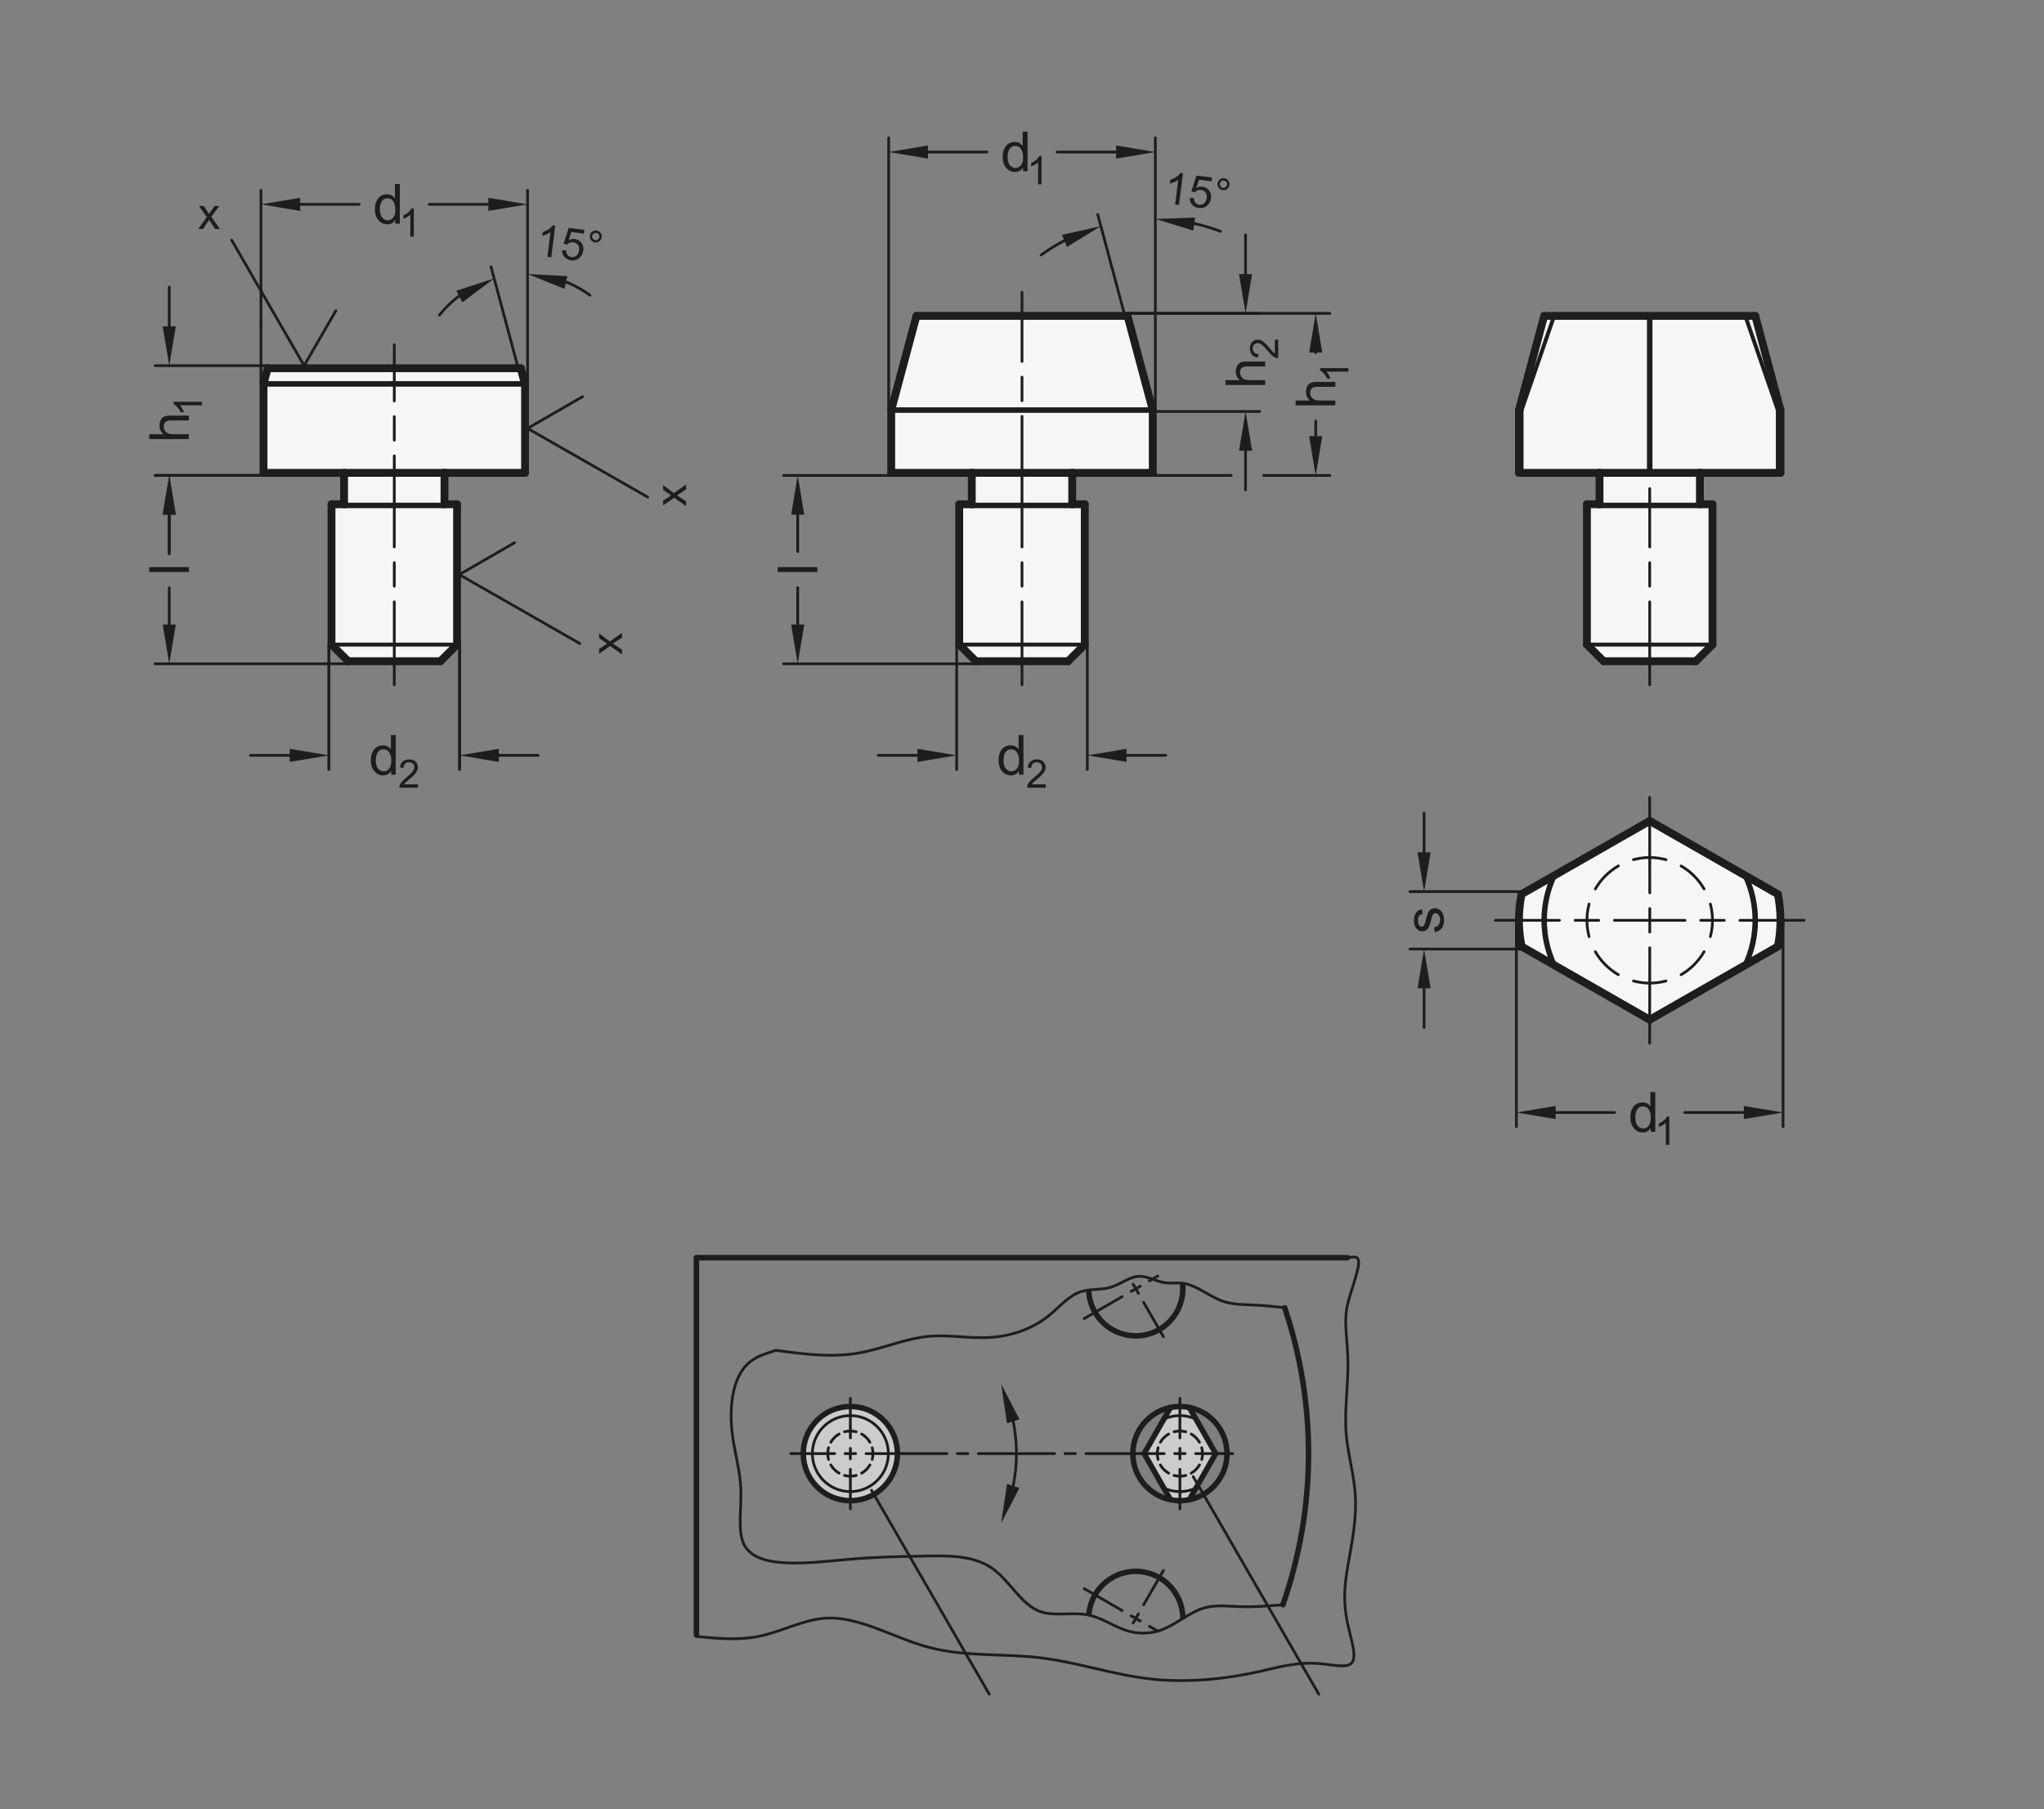 <?xml version="1.0" encoding="UTF-8"?>
<svg xmlns="http://www.w3.org/2000/svg" version="1.1" viewBox="0 0 369.213 326.693">
  <rect x="0" y="0" width="369.213" height="326.693" fill="#808080" stroke="none"/>
  <!-- Generator: Adobe Illustrator 28.6.0, SVG Export Plug-In . SVG Version: 1.2.0 Build 709)  -->
  <g>
    <g id="MD_x5F_3_x5F_FUELLUNG_x5F_WS">
      <g id="LWPOLYLINE">
        <path d="M274.847,161.472l23.145-13.228,23.145,13.228c.636,3.117.636,6.331,0,9.449l-23.145,13.228-23.145-13.228c-.636-3.117-.636-6.331,0-9.449Z" fill="#fff"/>
      </g>
      <g id="LWPOLYLINE-2" data-name="LWPOLYLINE">
        <polygon points="321.614 74.055 321.614 85.394 307.063 85.394 307.063 91.063 309.331 91.063 309.331 116.405 306.326 119.409 289.658 119.409 286.654 116.405 286.654 91.063 288.921 91.063 288.921 85.394 274.37 85.394 274.37 74.055 278.927 57.047 317.057 57.047 321.614 74.055" fill="#fff"/>
      </g>
      <g id="LWPOLYLINE-3" data-name="LWPOLYLINE">
        <polygon points="208.228 74.055 208.228 85.394 193.677 85.394 193.677 91.063 195.945 91.063 195.945 116.405 192.94 119.409 176.272 119.409 173.268 116.405 173.268 91.063 175.535 91.063 175.535 85.394 160.984 85.394 160.984 74.055 165.541 57.047 203.671 57.047 208.228 74.055" fill="#fff"/>
      </g>
      <g id="LWPOLYLINE-4" data-name="LWPOLYLINE">
        <polygon points="94.843 69.331 94.843 85.394 80.291 85.394 80.291 91.063 82.559 91.063 82.559 116.405 79.554 119.409 62.887 119.409 59.882 116.405 59.882 91.063 62.15 91.063 62.15 85.394 47.598 85.394 47.598 69.331 48.358 66.496 94.083 66.496 94.843 69.331" fill="#fff"/>
      </g>
    </g>
    <g id="MD_x5F_3_x5F_FUELLUNG_x5F_GR">
      <g id="LWPOLYLINE-5" data-name="LWPOLYLINE">
        <polygon points="94.843 69.331 94.843 85.394 80.291 85.394 80.291 91.063 82.559 91.063 82.559 116.405 79.554 119.409 62.887 119.409 59.882 116.405 59.882 91.063 62.15 91.063 62.15 85.394 47.598 85.394 47.598 69.331 48.358 66.496 94.083 66.496 94.843 69.331" fill="#f6f6f6"/>
      </g>
      <g id="LWPOLYLINE-6" data-name="LWPOLYLINE">
        <polygon points="208.228 74.055 208.228 85.394 193.677 85.394 193.677 91.063 195.945 91.063 195.945 116.405 192.94 119.409 176.272 119.409 173.268 116.405 173.268 91.063 175.535 91.063 175.535 85.394 160.984 85.394 160.984 74.055 165.541 57.047 203.671 57.047 208.228 74.055" fill="#f6f6f6"/>
      </g>
      <g id="LWPOLYLINE-7" data-name="LWPOLYLINE">
        <polygon points="321.614 74.055 321.614 85.394 307.063 85.394 307.063 91.063 309.331 91.063 309.331 116.405 306.326 119.409 289.658 119.409 286.654 116.405 286.654 91.063 288.921 91.063 288.921 85.394 274.37 85.394 274.37 74.055 278.927 57.047 317.057 57.047 321.614 74.055" fill="#f6f6f6"/>
      </g>
      <g id="LWPOLYLINE-8" data-name="LWPOLYLINE">
        <path d="M274.847,161.472l23.145-13.228,23.145,13.228c.636,3.117.636,6.331,0,9.449l-23.145,13.228-23.145-13.228c-.636-3.117-.636-6.331,0-9.449Z" fill="#f6f6f6"/>
      </g>
    </g>
    <g id="MD_x5F_6_x5F_COLOR_x5F_K027">
      <g id="LWPOLYLINE-9" data-name="LWPOLYLINE">
        <path d="M211.43,254.167l-4.762,8.332,4.762,8.332c1.122.229,2.279.229,3.402,0l4.762-8.332-4.762-8.332c-1.122-.229-2.279-.229-3.402,0Z" fill="#ccc"/>
      </g>
      <g id="LWPOLYLINE-10" data-name="LWPOLYLINE">
        <circle cx="153.603" cy="262.499" r="8.504" fill="#ccc"/>
      </g>
    </g>
    <g id="MD_x5F_1_x5F_100">
      <g id="LINE">
        <line x1="47.598" y1="85.394" x2="47.598" y2="69.331" fill="none" stroke="#1d1d1b" stroke-linecap="round" stroke-linejoin="round" stroke-width="1.417"/>
      </g>
      <g id="LINE-2" data-name="LINE">
        <line x1="94.843" y1="69.331" x2="94.843" y2="85.394" fill="none" stroke="#1d1d1b" stroke-linecap="round" stroke-linejoin="round" stroke-width="1.417"/>
      </g>
      <g id="LINE-3" data-name="LINE">
        <line x1="80.291" y1="85.394" x2="62.15" y2="85.394" fill="none" stroke="#1d1d1b" stroke-linecap="round" stroke-linejoin="round" stroke-width="1.417"/>
      </g>
      <g id="LINE-4" data-name="LINE">
        <line x1="62.887" y1="119.409" x2="79.554" y2="119.409" fill="none" stroke="#1d1d1b" stroke-linecap="round" stroke-linejoin="round" stroke-width="1.417"/>
      </g>
      <g id="LINE-5" data-name="LINE">
        <line x1="82.559" y1="116.405" x2="82.559" y2="91.063" fill="none" stroke="#1d1d1b" stroke-linecap="round" stroke-linejoin="round" stroke-width="1.417"/>
      </g>
      <g id="LINE-6" data-name="LINE">
        <line x1="82.559" y1="116.405" x2="79.554" y2="119.409" fill="none" stroke="#1d1d1b" stroke-linecap="round" stroke-linejoin="round" stroke-width="1.417"/>
      </g>
      <g id="LINE-7" data-name="LINE">
        <line x1="59.882" y1="91.063" x2="59.882" y2="116.405" fill="none" stroke="#1d1d1b" stroke-linecap="round" stroke-linejoin="round" stroke-width="1.417"/>
      </g>
      <g id="LINE-8" data-name="LINE">
        <line x1="62.15" y1="85.394" x2="62.15" y2="91.063" fill="none" stroke="#1d1d1b" stroke-linecap="round" stroke-linejoin="round" stroke-width="1.417"/>
      </g>
      <g id="LINE-9" data-name="LINE">
        <line x1="62.887" y1="119.409" x2="59.882" y2="116.405" fill="none" stroke="#1d1d1b" stroke-linecap="round" stroke-linejoin="round" stroke-width="1.417"/>
      </g>
      <g id="LINE-10" data-name="LINE">
        <line x1="80.291" y1="91.063" x2="80.291" y2="85.394" fill="none" stroke="#1d1d1b" stroke-linecap="round" stroke-linejoin="round" stroke-width="1.417"/>
      </g>
      <g id="LINE-11" data-name="LINE">
        <line x1="80.291" y1="85.394" x2="94.843" y2="85.394" fill="none" stroke="#1d1d1b" stroke-linecap="round" stroke-linejoin="round" stroke-width="1.417"/>
      </g>
      <g id="LINE-12" data-name="LINE">
        <line x1="62.15" y1="85.394" x2="47.598" y2="85.394" fill="none" stroke="#1d1d1b" stroke-linecap="round" stroke-linejoin="round" stroke-width="1.417"/>
      </g>
      <g id="LINE-13" data-name="LINE">
        <line x1="94.083" y1="66.496" x2="94.843" y2="69.331" fill="none" stroke="#1d1d1b" stroke-linecap="round" stroke-linejoin="round" stroke-width="1.417"/>
      </g>
      <g id="LINE-14" data-name="LINE">
        <line x1="94.083" y1="66.496" x2="48.358" y2="66.496" fill="none" stroke="#1d1d1b" stroke-linecap="round" stroke-linejoin="round" stroke-width="1.417"/>
      </g>
      <g id="LINE-15" data-name="LINE">
        <line x1="48.358" y1="66.496" x2="47.598" y2="69.331" fill="none" stroke="#1d1d1b" stroke-linecap="round" stroke-linejoin="round" stroke-width="1.417"/>
      </g>
      <g id="LINE-16" data-name="LINE">
        <line x1="160.984" y1="85.394" x2="160.984" y2="74.055" fill="none" stroke="#1d1d1b" stroke-linecap="round" stroke-linejoin="round" stroke-width="1.417"/>
      </g>
      <g id="LINE-17" data-name="LINE">
        <line x1="208.228" y1="74.055" x2="208.228" y2="85.394" fill="none" stroke="#1d1d1b" stroke-linecap="round" stroke-linejoin="round" stroke-width="1.417"/>
      </g>
      <g id="LINE-18" data-name="LINE">
        <line x1="193.677" y1="85.394" x2="175.535" y2="85.394" fill="none" stroke="#1d1d1b" stroke-linecap="round" stroke-linejoin="round" stroke-width="1.417"/>
      </g>
      <g id="LINE-19" data-name="LINE">
        <line x1="176.272" y1="119.409" x2="192.94" y2="119.409" fill="none" stroke="#1d1d1b" stroke-linecap="round" stroke-linejoin="round" stroke-width="1.417"/>
      </g>
      <g id="LINE-20" data-name="LINE">
        <line x1="195.945" y1="116.405" x2="195.945" y2="91.063" fill="none" stroke="#1d1d1b" stroke-linecap="round" stroke-linejoin="round" stroke-width="1.417"/>
      </g>
      <g id="LINE-21" data-name="LINE">
        <line x1="195.945" y1="116.405" x2="192.94" y2="119.409" fill="none" stroke="#1d1d1b" stroke-linecap="round" stroke-linejoin="round" stroke-width="1.417"/>
      </g>
      <g id="LINE-22" data-name="LINE">
        <line x1="173.268" y1="91.063" x2="173.268" y2="116.405" fill="none" stroke="#1d1d1b" stroke-linecap="round" stroke-linejoin="round" stroke-width="1.417"/>
      </g>
      <g id="LINE-23" data-name="LINE">
        <line x1="175.535" y1="85.394" x2="175.535" y2="91.063" fill="none" stroke="#1d1d1b" stroke-linecap="round" stroke-linejoin="round" stroke-width="1.417"/>
      </g>
      <g id="LINE-24" data-name="LINE">
        <line x1="176.272" y1="119.409" x2="173.268" y2="116.405" fill="none" stroke="#1d1d1b" stroke-linecap="round" stroke-linejoin="round" stroke-width="1.417"/>
      </g>
      <g id="LINE-25" data-name="LINE">
        <line x1="193.677" y1="91.063" x2="193.677" y2="85.394" fill="none" stroke="#1d1d1b" stroke-linecap="round" stroke-linejoin="round" stroke-width="1.417"/>
      </g>
      <g id="LINE-26" data-name="LINE">
        <line x1="193.677" y1="85.394" x2="208.228" y2="85.394" fill="none" stroke="#1d1d1b" stroke-linecap="round" stroke-linejoin="round" stroke-width="1.417"/>
      </g>
      <g id="LINE-27" data-name="LINE">
        <line x1="175.535" y1="85.394" x2="160.984" y2="85.394" fill="none" stroke="#1d1d1b" stroke-linecap="round" stroke-linejoin="round" stroke-width="1.417"/>
      </g>
      <g id="LINE-28" data-name="LINE">
        <line x1="203.671" y1="57.047" x2="208.228" y2="74.055" fill="none" stroke="#1d1d1b" stroke-linecap="round" stroke-linejoin="round" stroke-width="1.417"/>
      </g>
      <g id="LINE-29" data-name="LINE">
        <line x1="203.671" y1="57.047" x2="165.541" y2="57.047" fill="none" stroke="#1d1d1b" stroke-linecap="round" stroke-linejoin="round" stroke-width="1.417"/>
      </g>
      <g id="LINE-30" data-name="LINE">
        <line x1="165.541" y1="57.047" x2="160.984" y2="74.055" fill="none" stroke="#1d1d1b" stroke-linecap="round" stroke-linejoin="round" stroke-width="1.417"/>
      </g>
      <g id="LINE-31" data-name="LINE">
        <line x1="274.37" y1="85.394" x2="274.37" y2="74.055" fill="none" stroke="#1d1d1b" stroke-linecap="round" stroke-linejoin="round" stroke-width="1.417"/>
      </g>
      <g id="LINE-32" data-name="LINE">
        <line x1="321.614" y1="74.055" x2="321.614" y2="85.394" fill="none" stroke="#1d1d1b" stroke-linecap="round" stroke-linejoin="round" stroke-width="1.417"/>
      </g>
      <g id="LINE-33" data-name="LINE">
        <line x1="307.063" y1="85.394" x2="288.921" y2="85.394" fill="none" stroke="#1d1d1b" stroke-linecap="round" stroke-linejoin="round" stroke-width="1.417"/>
      </g>
      <g id="LINE-34" data-name="LINE">
        <line x1="289.658" y1="119.409" x2="306.326" y2="119.409" fill="none" stroke="#1d1d1b" stroke-linecap="round" stroke-linejoin="round" stroke-width="1.417"/>
      </g>
      <g id="LINE-35" data-name="LINE">
        <line x1="309.331" y1="116.405" x2="309.331" y2="91.063" fill="none" stroke="#1d1d1b" stroke-linecap="round" stroke-linejoin="round" stroke-width="1.417"/>
      </g>
      <g id="LINE-36" data-name="LINE">
        <line x1="309.331" y1="116.405" x2="306.326" y2="119.409" fill="none" stroke="#1d1d1b" stroke-linecap="round" stroke-linejoin="round" stroke-width="1.417"/>
      </g>
      <g id="LINE-37" data-name="LINE">
        <line x1="286.654" y1="91.063" x2="286.654" y2="116.405" fill="none" stroke="#1d1d1b" stroke-linecap="round" stroke-linejoin="round" stroke-width="1.417"/>
      </g>
      <g id="LINE-38" data-name="LINE">
        <line x1="288.921" y1="85.394" x2="288.921" y2="91.063" fill="none" stroke="#1d1d1b" stroke-linecap="round" stroke-linejoin="round" stroke-width="1.417"/>
      </g>
      <g id="LINE-39" data-name="LINE">
        <line x1="289.658" y1="119.409" x2="286.654" y2="116.405" fill="none" stroke="#1d1d1b" stroke-linecap="round" stroke-linejoin="round" stroke-width="1.417"/>
      </g>
      <g id="LINE-40" data-name="LINE">
        <line x1="307.063" y1="91.063" x2="307.063" y2="85.394" fill="none" stroke="#1d1d1b" stroke-linecap="round" stroke-linejoin="round" stroke-width="1.417"/>
      </g>
      <g id="LINE-41" data-name="LINE">
        <line x1="307.063" y1="85.394" x2="321.614" y2="85.394" fill="none" stroke="#1d1d1b" stroke-linecap="round" stroke-linejoin="round" stroke-width="1.417"/>
      </g>
      <g id="LINE-42" data-name="LINE">
        <line x1="288.921" y1="85.394" x2="274.37" y2="85.394" fill="none" stroke="#1d1d1b" stroke-linecap="round" stroke-linejoin="round" stroke-width="1.417"/>
      </g>
      <g id="LINE-43" data-name="LINE">
        <line x1="317.057" y1="57.047" x2="321.614" y2="74.055" fill="none" stroke="#1d1d1b" stroke-linecap="round" stroke-linejoin="round" stroke-width="1.417"/>
      </g>
      <g id="LINE-44" data-name="LINE">
        <line x1="317.057" y1="57.047" x2="278.927" y2="57.047" fill="none" stroke="#1d1d1b" stroke-linecap="round" stroke-linejoin="round" stroke-width="1.417"/>
      </g>
      <g id="LINE-45" data-name="LINE">
        <line x1="278.927" y1="57.047" x2="274.37" y2="74.055" fill="none" stroke="#1d1d1b" stroke-linecap="round" stroke-linejoin="round" stroke-width="1.417"/>
      </g>
      <g id="LINE-46" data-name="LINE">
        <line x1="195.945" y1="91.063" x2="193.677" y2="91.063" fill="none" stroke="#1d1d1b" stroke-linecap="round" stroke-linejoin="round" stroke-width="1.417"/>
      </g>
      <g id="LINE-47" data-name="LINE">
        <line x1="175.535" y1="91.063" x2="173.268" y2="91.063" fill="none" stroke="#1d1d1b" stroke-linecap="round" stroke-linejoin="round" stroke-width="1.417"/>
      </g>
      <g id="LINE-48" data-name="LINE">
        <line x1="309.331" y1="91.063" x2="307.063" y2="91.063" fill="none" stroke="#1d1d1b" stroke-linecap="round" stroke-linejoin="round" stroke-width="1.417"/>
      </g>
      <g id="LINE-49" data-name="LINE">
        <line x1="288.921" y1="91.063" x2="286.654" y2="91.063" fill="none" stroke="#1d1d1b" stroke-linecap="round" stroke-linejoin="round" stroke-width="1.417"/>
      </g>
      <g id="LINE-50" data-name="LINE">
        <line x1="82.559" y1="91.063" x2="80.291" y2="91.063" fill="none" stroke="#1d1d1b" stroke-linecap="round" stroke-linejoin="round" stroke-width="1.417"/>
      </g>
      <g id="LINE-51" data-name="LINE">
        <line x1="62.15" y1="91.063" x2="59.882" y2="91.063" fill="none" stroke="#1d1d1b" stroke-linecap="round" stroke-linejoin="round" stroke-width="1.417"/>
      </g>
      <g id="LINE-52" data-name="LINE">
        <line x1="297.992" y1="148.244" x2="274.847" y2="161.472" fill="none" stroke="#1d1d1b" stroke-linecap="round" stroke-linejoin="round" stroke-width="1.417"/>
      </g>
      <g id="LINE-53" data-name="LINE">
        <line x1="297.992" y1="148.244" x2="321.137" y2="161.472" fill="none" stroke="#1d1d1b" stroke-linecap="round" stroke-linejoin="round" stroke-width="1.417"/>
      </g>
      <g id="LINE-54" data-name="LINE">
        <line x1="321.137" y1="170.921" x2="297.992" y2="184.149" fill="none" stroke="#1d1d1b" stroke-linecap="round" stroke-linejoin="round" stroke-width="1.417"/>
      </g>
      <g id="LINE-55" data-name="LINE">
        <line x1="297.992" y1="184.149" x2="274.847" y2="170.921" fill="none" stroke="#1d1d1b" stroke-linecap="round" stroke-linejoin="round" stroke-width="1.417"/>
      </g>
      <g id="ARC">
        <path d="M274.847,161.472c-.636,3.117-.636,6.331,0,9.449" fill="none" stroke="#1d1d1b" stroke-linecap="round" stroke-linejoin="round" stroke-width="1.417"/>
      </g>
      <g id="ARC-2" data-name="ARC">
        <path d="M321.137,170.921c.636-3.117.636-6.331,0-9.449" fill="none" stroke="#1d1d1b" stroke-linecap="round" stroke-linejoin="round" stroke-width="1.417"/>
      </g>
    </g>
    <g id="MD_x5F_1_x5F_050">
      <g id="LINE-56" data-name="LINE">
        <line x1="82.559" y1="116.405" x2="59.882" y2="116.405" fill="none" stroke="#1d1d1b" stroke-linecap="round" stroke-linejoin="round" stroke-width=".709"/>
      </g>
      <g id="LINE-57" data-name="LINE">
        <line x1="195.945" y1="116.405" x2="173.268" y2="116.405" fill="none" stroke="#1d1d1b" stroke-linecap="round" stroke-linejoin="round" stroke-width=".709"/>
      </g>
      <g id="LINE-58" data-name="LINE">
        <line x1="309.331" y1="116.405" x2="286.654" y2="116.405" fill="none" stroke="#1d1d1b" stroke-linecap="round" stroke-linejoin="round" stroke-width=".709"/>
      </g>
      <g id="LINE-59" data-name="LINE">
        <line x1="274.847" y1="74.055" x2="274.37" y2="74.055" fill="none" stroke="#1d1d1b" stroke-linecap="round" stroke-linejoin="round" stroke-width=".709"/>
      </g>
      <g id="LINE-60" data-name="LINE">
        <line x1="274.847" y1="85.394" x2="274.847" y2="74.055" fill="none" stroke="#1d1d1b" stroke-linecap="round" stroke-linejoin="round" stroke-width=".709"/>
      </g>
      <g id="LINE-61" data-name="LINE">
        <line x1="274.847" y1="74.055" x2="280.726" y2="57.047" fill="none" stroke="#1d1d1b" stroke-linecap="round" stroke-linejoin="round" stroke-width=".709"/>
      </g>
      <g id="LINE-62" data-name="LINE">
        <line x1="321.137" y1="74.055" x2="321.614" y2="74.055" fill="none" stroke="#1d1d1b" stroke-linecap="round" stroke-linejoin="round" stroke-width=".709"/>
      </g>
      <g id="LINE-63" data-name="LINE">
        <line x1="321.137" y1="85.394" x2="321.137" y2="74.055" fill="none" stroke="#1d1d1b" stroke-linecap="round" stroke-linejoin="round" stroke-width=".709"/>
      </g>
      <g id="LINE-64" data-name="LINE">
        <line x1="321.137" y1="74.055" x2="315.258" y2="57.047" fill="none" stroke="#1d1d1b" stroke-linecap="round" stroke-linejoin="round" stroke-width=".709"/>
      </g>
    </g>
    <g id="MD_x5F_1_x5F_035">
      <g id="LINE-65" data-name="LINE">
        <line x1="71.22" y1="123.661" x2="71.22" y2="108.694" fill="none" stroke="#1d1d1b" stroke-linecap="round" stroke-linejoin="round" stroke-width=".496"/>
      </g>
      <g id="LINE-66" data-name="LINE">
        <line x1="71.22" y1="105.86" x2="71.22" y2="101.608" fill="none" stroke="#1d1d1b" stroke-linecap="round" stroke-linejoin="round" stroke-width=".496"/>
      </g>
      <g id="LINE-67" data-name="LINE">
        <line x1="71.22" y1="98.773" x2="71.22" y2="82.323" fill="none" stroke="#1d1d1b" stroke-linecap="round" stroke-linejoin="round" stroke-width=".496"/>
      </g>
      <g id="LINE-68" data-name="LINE">
        <line x1="71.22" y1="79.488" x2="71.22" y2="75.236" fill="none" stroke="#1d1d1b" stroke-linecap="round" stroke-linejoin="round" stroke-width=".496"/>
      </g>
      <g id="LINE-69" data-name="LINE">
        <line x1="71.22" y1="72.402" x2="71.22" y2="62.244" fill="none" stroke="#1d1d1b" stroke-linecap="round" stroke-linejoin="round" stroke-width=".496"/>
      </g>
      <g id="LINE-70" data-name="LINE">
        <line x1="184.606" y1="123.661" x2="184.606" y2="108.694" fill="none" stroke="#1d1d1b" stroke-linecap="round" stroke-linejoin="round" stroke-width=".496"/>
      </g>
      <g id="LINE-71" data-name="LINE">
        <line x1="184.606" y1="105.86" x2="184.606" y2="101.608" fill="none" stroke="#1d1d1b" stroke-linecap="round" stroke-linejoin="round" stroke-width=".496"/>
      </g>
      <g id="LINE-72" data-name="LINE">
        <line x1="184.606" y1="98.773" x2="184.606" y2="75.189" fill="none" stroke="#1d1d1b" stroke-linecap="round" stroke-linejoin="round" stroke-width=".496"/>
      </g>
      <g id="LINE-73" data-name="LINE">
        <line x1="184.606" y1="72.354" x2="184.606" y2="68.102" fill="none" stroke="#1d1d1b" stroke-linecap="round" stroke-linejoin="round" stroke-width=".496"/>
      </g>
      <g id="LINE-74" data-name="LINE">
        <line x1="184.606" y1="65.268" x2="184.606" y2="52.795" fill="none" stroke="#1d1d1b" stroke-linecap="round" stroke-linejoin="round" stroke-width=".496"/>
      </g>
      <g id="LINE-75" data-name="LINE">
        <line x1="297.992" y1="123.661" x2="297.992" y2="108.694" fill="none" stroke="#1d1d1b" stroke-linecap="round" stroke-linejoin="round" stroke-width=".496"/>
      </g>
      <g id="LINE-76" data-name="LINE">
        <line x1="297.992" y1="105.86" x2="297.992" y2="101.608" fill="none" stroke="#1d1d1b" stroke-linecap="round" stroke-linejoin="round" stroke-width=".496"/>
      </g>
      <g id="LINE-77" data-name="LINE">
        <line x1="297.992" y1="98.773" x2="297.992" y2="88.228" fill="none" stroke="#1d1d1b" stroke-linecap="round" stroke-linejoin="round" stroke-width=".496"/>
      </g>
      <g id="ARC-3" data-name="ARC">
        <path d="M216.041,256.284c-1.844-.864-3.977-.864-5.821,0" fill="none" stroke="#1d1d1b" stroke-linecap="round" stroke-linejoin="round" stroke-width=".496"/>
      </g>
      <g id="ARC-4" data-name="ARC">
        <path d="M210.22,268.715c1.844.864,3.977.864,5.821,0" fill="none" stroke="#1d1d1b" stroke-linecap="round" stroke-linejoin="round" stroke-width=".496"/>
      </g>
      <g id="ARC-5" data-name="ARC">
        <path d="M209.188,261.443c-.185.692-.185,1.421,0,2.113" fill="none" stroke="#1d1d1b" stroke-linecap="round" stroke-linejoin="round" stroke-width=".496"/>
      </g>
      <g id="ARC-6" data-name="ARC">
        <path d="M211.09,258.964c-.621.358-1.136.874-1.494,1.494" fill="none" stroke="#1d1d1b" stroke-linecap="round" stroke-linejoin="round" stroke-width=".496"/>
      </g>
      <g id="ARC-7" data-name="ARC">
        <path d="M214.187,258.556c-.692-.185-1.421-.185-2.113,0" fill="none" stroke="#1d1d1b" stroke-linecap="round" stroke-linejoin="round" stroke-width=".496"/>
      </g>
      <g id="ARC-8" data-name="ARC">
        <path d="M216.666,260.458c-.358-.621-.874-1.136-1.494-1.494" fill="none" stroke="#1d1d1b" stroke-linecap="round" stroke-linejoin="round" stroke-width=".496"/>
      </g>
      <g id="ARC-9" data-name="ARC">
        <path d="M217.073,263.556c.185-.692.185-1.421,0-2.113" fill="none" stroke="#1d1d1b" stroke-linecap="round" stroke-linejoin="round" stroke-width=".496"/>
      </g>
      <g id="ARC-10" data-name="ARC">
        <path d="M215.172,266.034c.621-.358,1.136-.874,1.494-1.494" fill="none" stroke="#1d1d1b" stroke-linecap="round" stroke-linejoin="round" stroke-width=".496"/>
      </g>
      <g id="ARC-11" data-name="ARC">
        <path d="M212.074,266.442c.692.185,1.421.185,2.113,0" fill="none" stroke="#1d1d1b" stroke-linecap="round" stroke-linejoin="round" stroke-width=".496"/>
      </g>
      <g id="ARC-12" data-name="ARC">
        <path d="M209.596,264.54c.358.621.874,1.136,1.494,1.494" fill="none" stroke="#1d1d1b" stroke-linecap="round" stroke-linejoin="round" stroke-width=".496"/>
      </g>
      <g id="CIRCLE">
        <circle cx="153.603" cy="262.499" r="6.863" fill="none" stroke="#1d1d1b" stroke-linecap="round" stroke-linejoin="round" stroke-width=".496"/>
      </g>
      <g id="ARC-13" data-name="ARC">
        <path d="M149.66,261.443c-.185.692-.185,1.421,0,2.113" fill="none" stroke="#1d1d1b" stroke-linecap="round" stroke-linejoin="round" stroke-width=".496"/>
      </g>
      <g id="ARC-14" data-name="ARC">
        <path d="M151.562,258.964c-.621.358-1.136.874-1.494,1.494" fill="none" stroke="#1d1d1b" stroke-linecap="round" stroke-linejoin="round" stroke-width=".496"/>
      </g>
      <g id="ARC-15" data-name="ARC">
        <path d="M154.66,258.556c-.692-.185-1.421-.185-2.113,0" fill="none" stroke="#1d1d1b" stroke-linecap="round" stroke-linejoin="round" stroke-width=".496"/>
      </g>
      <g id="ARC-16" data-name="ARC">
        <path d="M157.138,260.458c-.358-.621-.874-1.136-1.494-1.494" fill="none" stroke="#1d1d1b" stroke-linecap="round" stroke-linejoin="round" stroke-width=".496"/>
      </g>
      <g id="ARC-17" data-name="ARC">
        <path d="M157.546,263.556c.185-.692.185-1.421,0-2.113" fill="none" stroke="#1d1d1b" stroke-linecap="round" stroke-linejoin="round" stroke-width=".496"/>
      </g>
      <g id="ARC-18" data-name="ARC">
        <path d="M155.644,266.034c.621-.358,1.136-.874,1.494-1.494" fill="none" stroke="#1d1d1b" stroke-linecap="round" stroke-linejoin="round" stroke-width=".496"/>
      </g>
      <g id="ARC-19" data-name="ARC">
        <path d="M152.547,266.442c.692.185,1.421.185,2.113,0" fill="none" stroke="#1d1d1b" stroke-linecap="round" stroke-linejoin="round" stroke-width=".496"/>
      </g>
      <g id="ARC-20" data-name="ARC">
        <path d="M150.068,264.54c.358.621.874,1.136,1.494,1.494" fill="none" stroke="#1d1d1b" stroke-linecap="round" stroke-linejoin="round" stroke-width=".496"/>
      </g>
      <g id="LINE-78" data-name="LINE">
        <line x1="156.438" y1="262.499" x2="163.128" y2="262.499" fill="none" stroke="#1d1d1b" stroke-linecap="round" stroke-linejoin="round" stroke-width=".496"/>
      </g>
      <g id="SPLINE">
        <path d="M140.147,243.856c-1.643.51-3.287,1.02-4.538,1.968-3.278,2.483-3.86,7.967-3.403,12.508.385,3.826,1.507,6.981,1.619,10.8.1,3.404-.603,7.336.54,9.72,2.302,4.803,12.096,3.324,19.428,2.7,4.846-.412,8.616-.45,12.952-.54,4.215-.087,8.964-.223,12.413,2.16,3.219,2.225,5.305,6.645,8.75,7.86,2.573.907,5.905.026,8.764.626,2.513.528,4.661,2.2,7.159,2.897,1.714.478,3.594.497,5.299.004,3.103-.897,5.63-3.488,8.651-4.26,1.99-.508,4.196-.227,6.351-.157,2.582.084,5.092-.136,7.603-.355" fill="none" stroke="#1d1d1b" stroke-linecap="round" stroke-linejoin="round" stroke-width=".496"/>
      </g>
      <g id="SPLINE-2" data-name="SPLINE">
        <path d="M140.147,243.856c5.003.668,10.005,1.335,14.866.501,4.327-.743,8.543-2.675,12.887-3.048,3.46-.297,7.002.396,10.544.234,3.911-.179,7.822-1.4,10.966-3.92,1.979-1.586,3.654-3.687,5.877-4.381,1.66-.519,3.626-.252,5.416-.807,1.777-.551,3.381-1.911,5.07-1.96,1.477-.043,3.018.916,4.609,1.153,1.078.16,2.179-.011,3.219.11,2.555.297,4.743,2.359,7.228,3.225,1.926.672,4.031.625,6.093.726,1.733.085,3.435.275,5.137.464" fill="none" stroke="#1d1d1b" stroke-linecap="round" stroke-linejoin="round" stroke-width=".496"/>
      </g>
      <g id="SPLINE-3" data-name="SPLINE">
        <path d="M125.798,295.517c3.767.369,7.534.739,11.204,0,4-.805,7.883-2.927,11.767-3.27,6.228-.55,12.455,3.474,18.882,5.203,6.674,1.796,13.564,1.116,20.25,1.917s13.17,3.081,19.976,3.834c6.609.73,13.524.02,19.703-1.369,3.536-.795,6.832-1.812,11.22-1.369,2.018.204,4.268.716,5.199,0,1.279-.984.071-4.285-.547-7.119-1.044-4.784-.41-8.237.274-12.048.639-3.567,1.322-7.447,1.095-11.227-.223-3.712-1.323-7.327-1.642-10.953-.411-4.662.469-9.341.274-14.239-.109-2.732-.552-5.533-.274-7.941.258-2.234,1.138-4.13,1.916-7.119.284-1.09.554-2.326,0-2.689-.346-.227-1.012-.113-1.679,0" fill="none" stroke="#1d1d1b" stroke-linecap="round" stroke-linejoin="round" stroke-width=".496"/>
      </g>
      <g id="ARC-21" data-name="ARC">
        <path d="M183.018,268.335c.779-3.851.779-7.819,0-11.67" fill="none" stroke="#1d1d1b" stroke-linecap="round" stroke-linejoin="round" stroke-width=".496"/>
      </g>
      <g id="LINE-79" data-name="LINE">
        <line x1="190.483" y1="262.499" x2="176.723" y2="262.499" fill="none" stroke="#1d1d1b" stroke-linecap="round" stroke-linejoin="round" stroke-width=".496"/>
      </g>
      <g id="LINE-80" data-name="LINE">
        <line x1="174.833" y1="262.499" x2="172.943" y2="262.499" fill="none" stroke="#1d1d1b" stroke-linecap="round" stroke-linejoin="round" stroke-width=".496"/>
      </g>
      <g id="LINE-81" data-name="LINE">
        <line x1="171.053" y1="262.499" x2="163.128" y2="262.499" fill="none" stroke="#1d1d1b" stroke-linecap="round" stroke-linejoin="round" stroke-width=".496"/>
      </g>
      <g id="LINE-82" data-name="LINE">
        <line x1="192.373" y1="262.499" x2="194.262" y2="262.499" fill="none" stroke="#1d1d1b" stroke-linecap="round" stroke-linejoin="round" stroke-width=".496"/>
      </g>
      <g id="LINE-83" data-name="LINE">
        <line x1="60.663" y1="56.114" x2="54.935" y2="66.035" fill="none" stroke="#1d1d1b" stroke-linecap="round" stroke-linejoin="round" stroke-width=".496"/>
      </g>
      <g id="LINE-84" data-name="LINE">
        <line x1="54.935" y1="66.035" x2="41.843" y2="43.358" fill="none" stroke="#1d1d1b" stroke-linecap="round" stroke-linejoin="round" stroke-width=".496"/>
      </g>
      <g id="LINE-85" data-name="LINE">
        <line x1="105.224" y1="71.634" x2="95.303" y2="77.362" fill="none" stroke="#1d1d1b" stroke-linecap="round" stroke-linejoin="round" stroke-width=".496"/>
      </g>
      <g id="LINE-86" data-name="LINE">
        <line x1="95.303" y1="77.362" x2="116.991" y2="89.767" fill="none" stroke="#1d1d1b" stroke-linecap="round" stroke-linejoin="round" stroke-width=".496"/>
      </g>
      <g id="LINE-87" data-name="LINE">
        <line x1="92.941" y1="98.006" x2="83.02" y2="103.734" fill="none" stroke="#1d1d1b" stroke-linecap="round" stroke-linejoin="round" stroke-width=".496"/>
      </g>
      <g id="LINE-88" data-name="LINE">
        <line x1="83.046" y1="103.808" x2="104.734" y2="116.212" fill="none" stroke="#1d1d1b" stroke-linecap="round" stroke-linejoin="round" stroke-width=".496"/>
      </g>
      <g id="LINE-89" data-name="LINE">
        <line x1="238.215" y1="305.946" x2="215.538" y2="266.668" fill="none" stroke="#1d1d1b" stroke-linecap="round" stroke-linejoin="round" stroke-width=".496"/>
      </g>
      <g id="LINE-90" data-name="LINE">
        <line x1="178.687" y1="305.946" x2="157.427" y2="269.123" fill="none" stroke="#1d1d1b" stroke-linecap="round" stroke-linejoin="round" stroke-width=".496"/>
      </g>
      <g id="LINE-91" data-name="LINE">
        <line x1="154.548" y1="262.499" x2="152.658" y2="262.499" fill="none" stroke="#1d1d1b" stroke-linecap="round" stroke-linejoin="round" stroke-width=".496"/>
      </g>
      <g id="LINE-92" data-name="LINE">
        <line x1="150.768" y1="262.499" x2="142.843" y2="262.499" fill="none" stroke="#1d1d1b" stroke-linecap="round" stroke-linejoin="round" stroke-width=".496"/>
      </g>
      <g id="LINE-93" data-name="LINE">
        <line x1="153.603" y1="261.554" x2="153.603" y2="263.444" fill="none" stroke="#1d1d1b" stroke-linecap="round" stroke-linejoin="round" stroke-width=".496"/>
      </g>
      <g id="LINE-94" data-name="LINE">
        <line x1="153.603" y1="259.665" x2="153.603" y2="252.513" fill="none" stroke="#1d1d1b" stroke-linecap="round" stroke-linejoin="round" stroke-width=".496"/>
      </g>
      <g id="LINE-95" data-name="LINE">
        <line x1="153.603" y1="265.334" x2="153.603" y2="272.486" fill="none" stroke="#1d1d1b" stroke-linecap="round" stroke-linejoin="round" stroke-width=".496"/>
      </g>
      <g id="LINE-96" data-name="LINE">
        <line x1="215.965" y1="262.499" x2="222.655" y2="262.499" fill="none" stroke="#1d1d1b" stroke-linecap="round" stroke-linejoin="round" stroke-width=".496"/>
      </g>
      <g id="LINE-97" data-name="LINE">
        <line x1="214.076" y1="262.499" x2="212.186" y2="262.499" fill="none" stroke="#1d1d1b" stroke-linecap="round" stroke-linejoin="round" stroke-width=".496"/>
      </g>
      <g id="LINE-98" data-name="LINE">
        <line x1="210.296" y1="262.499" x2="196.152" y2="262.499" fill="none" stroke="#1d1d1b" stroke-linecap="round" stroke-linejoin="round" stroke-width=".496"/>
      </g>
      <g id="LINE-99" data-name="LINE">
        <line x1="213.131" y1="261.554" x2="213.131" y2="263.444" fill="none" stroke="#1d1d1b" stroke-linecap="round" stroke-linejoin="round" stroke-width=".496"/>
      </g>
      <g id="LINE-100" data-name="LINE">
        <line x1="213.131" y1="259.665" x2="213.131" y2="252.513" fill="none" stroke="#1d1d1b" stroke-linecap="round" stroke-linejoin="round" stroke-width=".496"/>
      </g>
      <g id="LINE-101" data-name="LINE">
        <line x1="213.131" y1="265.334" x2="213.131" y2="272.486" fill="none" stroke="#1d1d1b" stroke-linecap="round" stroke-linejoin="round" stroke-width=".496"/>
      </g>
      <g id="LINE-102" data-name="LINE">
        <line x1="207.61" y1="293.68" x2="209.132" y2="294.559" fill="none" stroke="#1d1d1b" stroke-linecap="round" stroke-linejoin="round" stroke-width=".496"/>
      </g>
      <g id="LINE-103" data-name="LINE">
        <line x1="205.974" y1="292.735" x2="204.337" y2="291.791" fill="none" stroke="#1d1d1b" stroke-linecap="round" stroke-linejoin="round" stroke-width=".496"/>
      </g>
      <g id="LINE-104" data-name="LINE">
        <line x1="202.701" y1="290.846" x2="195.837" y2="286.883" fill="none" stroke="#1d1d1b" stroke-linecap="round" stroke-linejoin="round" stroke-width=".496"/>
      </g>
      <g id="LINE-105" data-name="LINE">
        <line x1="205.628" y1="291.445" x2="204.683" y2="293.081" fill="none" stroke="#1d1d1b" stroke-linecap="round" stroke-linejoin="round" stroke-width=".496"/>
      </g>
      <g id="LINE-106" data-name="LINE">
        <line x1="206.573" y1="289.808" x2="210.149" y2="283.615" fill="none" stroke="#1d1d1b" stroke-linecap="round" stroke-linejoin="round" stroke-width=".496"/>
      </g>
      <g id="LINE-107" data-name="LINE">
        <line x1="207.61" y1="231.318" x2="209.132" y2="230.44" fill="none" stroke="#1d1d1b" stroke-linecap="round" stroke-linejoin="round" stroke-width=".496"/>
      </g>
      <g id="LINE-108" data-name="LINE">
        <line x1="205.974" y1="232.263" x2="204.337" y2="233.208" fill="none" stroke="#1d1d1b" stroke-linecap="round" stroke-linejoin="round" stroke-width=".496"/>
      </g>
      <g id="LINE-109" data-name="LINE">
        <line x1="202.701" y1="234.153" x2="195.837" y2="238.116" fill="none" stroke="#1d1d1b" stroke-linecap="round" stroke-linejoin="round" stroke-width=".496"/>
      </g>
      <g id="LINE-110" data-name="LINE">
        <line x1="205.628" y1="233.554" x2="204.683" y2="231.917" fill="none" stroke="#1d1d1b" stroke-linecap="round" stroke-linejoin="round" stroke-width=".496"/>
      </g>
      <g id="LINE-111" data-name="LINE">
        <line x1="206.573" y1="235.19" x2="210.149" y2="241.384" fill="none" stroke="#1d1d1b" stroke-linecap="round" stroke-linejoin="round" stroke-width=".496"/>
      </g>
      <g id="ARC-22" data-name="ARC">
        <path d="M300.927,155.244c-1.923-.515-3.947-.515-5.869,0" fill="none" stroke="#1d1d1b" stroke-linecap="round" stroke-linejoin="round" stroke-width=".496"/>
      </g>
      <g id="ARC-23" data-name="ARC">
        <path d="M292.323,156.377c-1.724.995-3.155,2.427-4.15,4.15" fill="none" stroke="#1d1d1b" stroke-linecap="round" stroke-linejoin="round" stroke-width=".496"/>
      </g>
      <g id="ARC-24" data-name="ARC">
        <path d="M287.04,163.262c-.515,1.923-.515,3.947,0,5.869" fill="none" stroke="#1d1d1b" stroke-linecap="round" stroke-linejoin="round" stroke-width=".496"/>
      </g>
      <g id="ARC-25" data-name="ARC">
        <path d="M288.173,171.866c.995,1.724,2.427,3.155,4.15,4.15" fill="none" stroke="#1d1d1b" stroke-linecap="round" stroke-linejoin="round" stroke-width=".496"/>
      </g>
      <g id="ARC-26" data-name="ARC">
        <path d="M295.057,177.149c1.923.515,3.947.515,5.869,0" fill="none" stroke="#1d1d1b" stroke-linecap="round" stroke-linejoin="round" stroke-width=".496"/>
      </g>
      <g id="ARC-27" data-name="ARC">
        <path d="M303.661,176.016c1.724-.995,3.155-2.427,4.15-4.15" fill="none" stroke="#1d1d1b" stroke-linecap="round" stroke-linejoin="round" stroke-width=".496"/>
      </g>
      <g id="ARC-28" data-name="ARC">
        <path d="M308.944,169.131c.515-1.923.515-3.947,0-5.869" fill="none" stroke="#1d1d1b" stroke-linecap="round" stroke-linejoin="round" stroke-width=".496"/>
      </g>
      <g id="ARC-29" data-name="ARC">
        <path d="M307.812,160.527c-.995-1.724-2.427-3.155-4.15-4.15" fill="none" stroke="#1d1d1b" stroke-linecap="round" stroke-linejoin="round" stroke-width=".496"/>
      </g>
      <g id="LINE-112" data-name="LINE">
        <line x1="298.004" y1="168.323" x2="298.004" y2="164.071" fill="none" stroke="#1d1d1b" stroke-linecap="round" stroke-linejoin="round" stroke-width=".496"/>
      </g>
      <g id="LINE-113" data-name="LINE">
        <line x1="298.002" y1="161.236" x2="297.985" y2="143.992" fill="none" stroke="#1d1d1b" stroke-linecap="round" stroke-linejoin="round" stroke-width=".496"/>
      </g>
      <g id="LINE-114" data-name="LINE">
        <line x1="288.78" y1="166.197" x2="284.528" y2="166.197" fill="none" stroke="#1d1d1b" stroke-linecap="round" stroke-linejoin="round" stroke-width=".496"/>
      </g>
      <g id="LINE-115" data-name="LINE">
        <line x1="281.693" y1="166.197" x2="270.118" y2="166.197" fill="none" stroke="#1d1d1b" stroke-linecap="round" stroke-linejoin="round" stroke-width=".496"/>
      </g>
      <g id="LINE-116" data-name="LINE">
        <line x1="291.614" y1="166.197" x2="304.37" y2="166.197" fill="none" stroke="#1d1d1b" stroke-linecap="round" stroke-linejoin="round" stroke-width=".496"/>
      </g>
      <g id="LINE-117" data-name="LINE">
        <line x1="307.205" y1="166.197" x2="311.457" y2="166.197" fill="none" stroke="#1d1d1b" stroke-linecap="round" stroke-linejoin="round" stroke-width=".496"/>
      </g>
      <g id="LINE-118" data-name="LINE">
        <line x1="314.291" y1="166.197" x2="325.866" y2="166.197" fill="none" stroke="#1d1d1b" stroke-linecap="round" stroke-linejoin="round" stroke-width=".496"/>
      </g>
      <g id="LINE-119" data-name="LINE">
        <line x1="298.002" y1="171.157" x2="297.985" y2="188.401" fill="none" stroke="#1d1d1b" stroke-linecap="round" stroke-linejoin="round" stroke-width=".496"/>
      </g>
    </g>
    <g id="MD_x5F_1_x5F_070">
      <g id="LINE-120" data-name="LINE">
        <line x1="94.843" y1="69.331" x2="47.598" y2="69.331" fill="none" stroke="#1d1d1b" stroke-linecap="round" stroke-linejoin="round" stroke-width=".992"/>
      </g>
      <g id="LINE-121" data-name="LINE">
        <line x1="208.228" y1="74.055" x2="160.984" y2="74.055" fill="none" stroke="#1d1d1b" stroke-linecap="round" stroke-linejoin="round" stroke-width=".992"/>
      </g>
      <g id="LINE-122" data-name="LINE">
        <line x1="297.992" y1="57.047" x2="297.992" y2="85.394" fill="none" stroke="#1d1d1b" stroke-linecap="round" stroke-linejoin="round" stroke-width=".992"/>
      </g>
      <g id="LINE-123" data-name="LINE">
        <line x1="206.668" y1="262.499" x2="211.43" y2="254.167" fill="none" stroke="#1d1d1b" stroke-linecap="round" stroke-linejoin="round" stroke-width=".992"/>
      </g>
      <g id="LINE-124" data-name="LINE">
        <line x1="206.668" y1="262.499" x2="211.43" y2="270.831" fill="none" stroke="#1d1d1b" stroke-linecap="round" stroke-linejoin="round" stroke-width=".992"/>
      </g>
      <g id="LINE-125" data-name="LINE">
        <line x1="214.831" y1="270.831" x2="219.594" y2="262.499" fill="none" stroke="#1d1d1b" stroke-linecap="round" stroke-linejoin="round" stroke-width=".992"/>
      </g>
      <g id="LINE-126" data-name="LINE">
        <line x1="219.594" y1="262.499" x2="214.831" y2="254.167" fill="none" stroke="#1d1d1b" stroke-linecap="round" stroke-linejoin="round" stroke-width=".992"/>
      </g>
      <g id="CIRCLE-2" data-name="CIRCLE">
        <circle cx="153.603" cy="262.499" r="8.504" fill="none" stroke="#1d1d1b" stroke-linecap="round" stroke-linejoin="round" stroke-width=".992"/>
      </g>
      <g id="CIRCLE-3" data-name="CIRCLE">
        <circle cx="213.131" cy="262.499" r="8.504" fill="none" stroke="#1d1d1b" stroke-linecap="round" stroke-linejoin="round" stroke-width=".992"/>
      </g>
      <g id="ARC-30" data-name="ARC">
        <path d="M196.665,233.214c.264,4.689,4.28,8.276,8.969,8.012,4.593-.259,8.147-4.123,8.022-8.721" fill="none" stroke="#1d1d1b" stroke-linecap="round" stroke-linejoin="round" stroke-width=".992"/>
      </g>
      <g id="ARC-31" data-name="ARC">
        <path d="M231.737,289.786c6.058-17.347,6.171-36.216.322-53.634" fill="none" stroke="#1d1d1b" stroke-linecap="round" stroke-linejoin="round" stroke-width=".992"/>
      </g>
      <g id="LINE-127" data-name="LINE">
        <line x1="125.798" y1="295.269" x2="125.798" y2="227.126" fill="none" stroke="#1d1d1b" stroke-linecap="round" stroke-linejoin="round" stroke-width=".992"/>
      </g>
      <g id="LINE-128" data-name="LINE">
        <line x1="125.798" y1="227.126" x2="243.414" y2="227.126" fill="none" stroke="#1d1d1b" stroke-linecap="round" stroke-linejoin="round" stroke-width=".992"/>
      </g>
      <g id="ARC-32" data-name="ARC">
        <path d="M213.656,232.505c-.005-.174-.015-.347-.03-.521" fill="none" stroke="#1d1d1b" stroke-linecap="round" stroke-linejoin="round" stroke-width=".992"/>
      </g>
      <g id="ARC-33" data-name="ARC">
        <path d="M213.659,292.029c-.13-4.696-4.042-8.397-8.738-8.267-4.275.119-7.797,3.393-8.227,7.648" fill="none" stroke="#1d1d1b" stroke-linecap="round" stroke-linejoin="round" stroke-width=".992"/>
      </g>
      <g id="LINE-129" data-name="LINE">
        <line x1="193.627" y1="91.276" x2="175.535" y2="91.276" fill="none" stroke="#1d1d1b" stroke-linecap="round" stroke-linejoin="round" stroke-width=".992"/>
      </g>
      <g id="LINE-130" data-name="LINE">
        <line x1="307.012" y1="91.276" x2="288.921" y2="91.276" fill="none" stroke="#1d1d1b" stroke-linecap="round" stroke-linejoin="round" stroke-width=".992"/>
      </g>
      <g id="LINE-131" data-name="LINE">
        <line x1="80.241" y1="91.276" x2="62.15" y2="91.276" fill="none" stroke="#1d1d1b" stroke-linecap="round" stroke-linejoin="round" stroke-width=".992"/>
      </g>
      <g id="ARC-34" data-name="ARC">
        <path d="M280.726,158.112c-2.399,5.123-2.399,11.046,0,16.169" fill="none" stroke="#1d1d1b" stroke-linecap="round" stroke-linejoin="round" stroke-width=".992"/>
      </g>
      <g id="ARC-35" data-name="ARC">
        <path d="M315.258,174.281c2.399-5.123,2.399-11.046,0-16.169" fill="none" stroke="#1d1d1b" stroke-linecap="round" stroke-linejoin="round" stroke-width=".992"/>
      </g>
    </g>
    <g id="MD_x5F_2_x5F_BEMASSUNG">
      <g id="ARC-36" data-name="ARC">
        <path d="M106.567,53.315c-1.334-.977-2.786-1.783-4.32-2.4" fill="#1d1d1b" stroke="#1d1d1b" stroke-linecap="round" stroke-linejoin="round" stroke-width=".496"/>
      </g>
      <g id="SOLID">
        <polygon points="102.478 49.858 101.97 52.165 95.303 49.488 95.303 49.488 102.478 49.858" fill="#1d1d1b"/>
      </g>
      <g id="LINE-132" data-name="LINE">
        <line x1="94.398" y1="69.45" x2="88.695" y2="48.168" fill="#1d1d1b" stroke="#1d1d1b" stroke-linecap="round" stroke-linejoin="round" stroke-width=".496"/>
      </g>
      <g id="ARC-37" data-name="ARC">
        <path d="M82.924,53.459c-1.322.993-2.515,2.148-3.551,3.436" fill="#1d1d1b" stroke="#1d1d1b" stroke-linecap="round" stroke-linejoin="round" stroke-width=".496"/>
      </g>
      <g id="SOLID-2" data-name="SOLID">
        <polygon points="82.427 52.498 83.515 54.594 89.262 50.283 89.262 50.283 82.427 52.498" fill="#1d1d1b"/>
      </g>
      <g id="LINE-133" data-name="LINE">
        <line x1="47.138" y1="69.331" x2="47.138" y2="58.553" fill="#1d1d1b" stroke="#1d1d1b" stroke-linecap="round" stroke-linejoin="round" stroke-width=".496"/>
      </g>
      <g id="LINE-134" data-name="LINE">
        <line x1="83.02" y1="116.405" x2="83.02" y2="138.898" fill="#1d1d1b" stroke="#1d1d1b" stroke-linecap="round" stroke-linejoin="round" stroke-width=".496"/>
      </g>
      <g id="LINE-135" data-name="LINE">
        <line x1="59.421" y1="116.405" x2="59.421" y2="138.898" fill="#1d1d1b" stroke="#1d1d1b" stroke-linecap="round" stroke-linejoin="round" stroke-width=".496"/>
      </g>
      <g id="LINE-136" data-name="LINE">
        <line x1="208.228" y1="85.854" x2="222.402" y2="85.854" fill="#1d1d1b" stroke="#1d1d1b" stroke-linecap="round" stroke-linejoin="round" stroke-width=".496"/>
      </g>
      <g id="LINE-137" data-name="LINE">
        <line x1="203.194" y1="57.047" x2="198.283" y2="38.72" fill="#1d1d1b" stroke="#1d1d1b" stroke-linecap="round" stroke-linejoin="round" stroke-width=".496"/>
      </g>
      <g id="ARC-38" data-name="ARC">
        <path d="M192.265,43.449c-1.463.763-2.869,1.63-4.207,2.594" fill="#1d1d1b" stroke="#1d1d1b" stroke-linecap="round" stroke-linejoin="round" stroke-width=".496"/>
      </g>
      <g id="SOLID-3" data-name="SOLID">
        <polygon points="191.842 42.415 192.733 44.603 198.85 40.834 198.85 40.834 191.842 42.415" fill="#1d1d1b"/>
      </g>
      <g id="ARC-39" data-name="ARC">
        <path d="M220.47,41.779c-1.544-.586-3.129-1.06-4.741-1.419" fill="#1d1d1b" stroke="#1d1d1b" stroke-linecap="round" stroke-linejoin="round" stroke-width=".496"/>
      </g>
      <g id="SOLID-4" data-name="SOLID">
        <polygon points="215.869 39.294 215.561 41.636 208.689 39.539 208.689 39.539 215.869 39.294" fill="#1d1d1b"/>
      </g>
      <g id="TEXT">
        <g>
          <path d="M212.964,37.01l-.698-.088.559-4.449c-.391.287-.894.509-1.507.666l.085-.675c.853-.284,1.461-.692,1.825-1.226l.453.057-.717,5.715Z" fill="#1d1d1b"/>
          <path d="M216.088,33.931c.377-.194.752-.269,1.124-.222.473.06.864.278,1.175.658.31.379.429.848.359,1.406-.071.563-.31,1.021-.716,1.37-.406.35-.899.488-1.479.415-.473-.059-.865-.244-1.179-.556s-.463-.733-.448-1.264l.736.037c.015.367.107.65.279.852.172.202.399.321.684.356.354.045.658-.054.912-.293.253-.24.404-.557.453-.947.05-.397-.022-.726-.219-.984-.196-.258-.472-.409-.825-.454-.447-.056-.814.083-1.102.417l-.649-.16.922-2.854,2.82.354-.085.674-2.266-.284-.497,1.479Z" fill="#1d1d1b"/>
          <path d="M221.136,32.184c.295.037.533.174.717.411.183.236.255.502.219.797-.038.298-.175.54-.411.724-.238.185-.503.258-.795.222-.296-.037-.535-.175-.719-.412-.185-.236-.258-.504-.221-.802.037-.297.174-.537.41-.721.235-.183.502-.256.8-.219ZM220.918,33.918c.178.022.34-.024.483-.137.145-.114.228-.26.251-.441.022-.18-.022-.343-.135-.485-.111-.144-.257-.226-.436-.248-.181-.022-.343.021-.485.132-.143.111-.226.258-.248.438-.022.182.021.344.132.489s.256.229.438.253Z" fill="#1d1d1b"/>
        </g>
      </g>
      <g id="SOLID-5" data-name="SOLID">
        <polygon points="181.894 257.027 184.142 256.301 180.839 249.921 180.839 249.921 181.894 257.027" fill="#1d1d1b"/>
      </g>
      <g id="SOLID-6" data-name="SOLID">
        <polygon points="181.894 267.971 184.142 268.698 180.839 275.078 180.839 275.078 181.894 267.971" fill="#1d1d1b"/>
      </g>
      <g id="TEXT-2" data-name="TEXT">
        <g>
          <path d="M99.578,46.459l-.698-.088.559-4.449c-.391.287-.894.509-1.507.666l.085-.675c.853-.284,1.461-.692,1.825-1.226l.453.057-.717,5.715Z" fill="#1d1d1b"/>
          <path d="M102.702,43.38c.377-.194.752-.269,1.124-.222.473.06.864.278,1.175.658.31.379.429.848.359,1.406-.071.563-.31,1.021-.716,1.37-.406.35-.899.488-1.479.415-.473-.059-.865-.244-1.179-.556s-.463-.733-.448-1.264l.736.037c.015.367.107.65.279.852.172.202.399.321.684.356.354.045.658-.054.912-.293.253-.24.404-.557.453-.947.05-.397-.022-.726-.219-.984-.196-.258-.472-.409-.825-.454-.447-.056-.814.083-1.102.417l-.649-.16.922-2.854,2.82.354-.085.674-2.266-.284-.497,1.479Z" fill="#1d1d1b"/>
          <path d="M107.75,41.633c.295.037.533.174.717.411.183.236.255.502.219.797-.038.298-.175.54-.411.724-.238.185-.503.258-.795.222-.296-.037-.535-.175-.719-.412-.185-.236-.258-.504-.221-.802.037-.297.174-.537.41-.721.235-.183.502-.256.8-.219ZM107.532,43.367c.178.022.34-.024.483-.137.145-.114.228-.26.251-.441.022-.18-.022-.343-.135-.485-.111-.144-.257-.226-.436-.248-.181-.022-.343.021-.485.132-.143.111-.226.258-.248.438-.022.182.021.344.132.489s.256.229.438.253Z" fill="#1d1d1b"/>
        </g>
      </g>
      <g id="MTEXT">
        <path d="M39.718,41.347h-.868l-1.079-1.643-1.091,1.643h-.856l1.521-2.162-1.4-1.986h.872c.568.857.878,1.336.931,1.435l1.017-1.435h.84l-1.435,1.947,1.548,2.201Z" fill="#1d1d1b"/>
      </g>
      <g id="MTEXT-2" data-name="MTEXT">
        <path d="M112.362,114.282v.868l-1.643,1.079,1.643,1.091v.856l-2.162-1.521-1.986,1.4v-.872c.857-.568,1.336-.878,1.435-.931l-1.435-1.017v-.84l1.947,1.435,2.201-1.548Z" fill="#1d1d1b"/>
      </g>
      <g id="MTEXT-3" data-name="MTEXT">
        <path d="M123.934,87.5v.868l-1.643,1.079,1.643,1.091v.856l-2.162-1.521-1.986,1.4v-.872c.857-.568,1.336-.878,1.435-.931l-1.435-1.017v-.84l1.947,1.435,2.201-1.548Z" fill="#1d1d1b"/>
      </g>
      <g id="DIMENSION">
        <g id="LINE-138" data-name="LINE">
          <line x1="47.138" y1="58.553" x2="47.138" y2="34.353" fill="#1d1d1b" stroke="#1d1d1b" stroke-linecap="round" stroke-linejoin="round" stroke-width=".496"/>
        </g>
        <g id="LINE-139" data-name="LINE">
          <line x1="95.292" y1="69.432" x2="95.292" y2="34.353" fill="#1d1d1b" stroke="#1d1d1b" stroke-linecap="round" stroke-linejoin="round" stroke-width=".496"/>
        </g>
        <g id="LINE-140" data-name="LINE">
          <line x1="54.224" y1="36.904" x2="64.878" y2="36.904" fill="#1d1d1b" stroke="#1d1d1b" stroke-linecap="round" stroke-linejoin="round" stroke-width=".496"/>
        </g>
        <g id="LINE-141" data-name="LINE">
          <line x1="88.205" y1="36.904" x2="77.552" y2="36.904" fill="#1d1d1b" stroke="#1d1d1b" stroke-linecap="round" stroke-linejoin="round" stroke-width=".496"/>
        </g>
        <g id="SOLID-7" data-name="SOLID">
          <polygon points="54.224 35.723 54.224 38.085 47.138 36.904 47.138 36.904 54.224 35.723" fill="#1d1d1b"/>
        </g>
        <g id="SOLID-8" data-name="SOLID">
          <polygon points="88.205 35.723 88.205 38.085 95.292 36.904 95.292 36.904 88.205 35.723" fill="#1d1d1b"/>
        </g>
        <g id="MTEXT-4" data-name="MTEXT">
          <path d="M72.218,40.386h-.821v-.66h-.02c-.316.521-.793.782-1.432.782s-1.166-.252-1.591-.755c-.426-.504-.638-1.156-.638-1.957,0-.838.2-1.499.601-1.984.401-.485.931-.729,1.589-.729.619,0,1.09.236,1.412.709h.02v-2.571h.88v7.165ZM70.038,39.785c.384,0,.71-.157.978-.474.267-.316.4-.795.4-1.437,0-.633-.122-1.136-.366-1.511-.244-.374-.595-.562-1.051-.562s-.801.183-1.034.55c-.232.366-.35.848-.35,1.444,0,.43.063.794.188,1.092.126.298.301.522.525.672.225.15.461.225.709.225Z" fill="#1d1d1b"/>
          <path d="M74.746,42.738h-.625v-3.98c-.312.297-.73.548-1.253.753v-.604c.72-.345,1.21-.771,1.471-1.28h.406v5.111Z" fill="#1d1d1b"/>
        </g>
      </g>
      <g id="DIMENSION-2" data-name="DIMENSION">
        <g id="LINE-142" data-name="LINE">
          <line x1="48.358" y1="66.035" x2="28.021" y2="66.035" fill="#1d1d1b" stroke="#1d1d1b" stroke-linecap="round" stroke-linejoin="round" stroke-width=".496"/>
        </g>
        <g id="LINE-143" data-name="LINE">
          <line x1="47.58" y1="85.854" x2="28.021" y2="85.854" fill="#1d1d1b" stroke="#1d1d1b" stroke-linecap="round" stroke-linejoin="round" stroke-width=".496"/>
        </g>
        <g id="LINE-144" data-name="LINE">
          <line x1="30.572" y1="58.949" x2="30.572" y2="51.862" fill="#1d1d1b" stroke="#1d1d1b" stroke-linecap="round" stroke-linejoin="round" stroke-width=".496"/>
        </g>
        <g id="LINE-145" data-name="LINE">
          <line x1="30.572" y1="92.941" x2="30.572" y2="100.027" fill="#1d1d1b" stroke="#1d1d1b" stroke-linecap="round" stroke-linejoin="round" stroke-width=".496"/>
        </g>
        <g id="SOLID-9" data-name="SOLID">
          <polygon points="29.391 58.949 31.753 58.949 30.572 66.035 30.572 66.035 29.391 58.949" fill="#1d1d1b"/>
        </g>
        <g id="SOLID-10" data-name="SOLID">
          <polygon points="29.391 92.941 31.753 92.941 30.572 85.854 30.572 85.854 29.391 92.941" fill="#1d1d1b"/>
        </g>
        <g id="MTEXT-5" data-name="MTEXT">
          <path d="M34.116,75.05v.884h-3.274c-.424,0-.741.091-.953.274s-.317.455-.317.816c0,.359.124.679.374.96.249.282.694.423,1.336.423h2.835v.88h-7.165v-.88h2.571c-.473-.417-.709-.938-.709-1.564,0-.335.068-.656.205-.963.137-.306.347-.521.631-.645.283-.124.678-.186,1.183-.186h3.284Z" fill="#1d1d1b"/>
          <path d="M36.467,72.565v.625h-3.98c.297.312.548.73.753,1.253h-.604c-.345-.72-.771-1.21-1.28-1.471v-.406h5.111Z" fill="#1d1d1b"/>
        </g>
      </g>
      <g id="DIMENSION-3" data-name="DIMENSION">
        <g id="LINE-146" data-name="LINE">
          <line x1="47.598" y1="85.854" x2="28.021" y2="85.854" fill="#1d1d1b" stroke="#1d1d1b" stroke-linecap="round" stroke-linejoin="round" stroke-width=".496"/>
        </g>
        <g id="LINE-147" data-name="LINE">
          <line x1="62.887" y1="119.87" x2="28.021" y2="119.87" fill="#1d1d1b" stroke="#1d1d1b" stroke-linecap="round" stroke-linejoin="round" stroke-width=".496"/>
        </g>
        <g id="LINE-148" data-name="LINE">
          <line x1="30.572" y1="92.941" x2="30.572" y2="99.593" fill="#1d1d1b" stroke="#1d1d1b" stroke-linecap="round" stroke-linejoin="round" stroke-width=".496"/>
        </g>
        <g id="LINE-149" data-name="LINE">
          <line x1="30.572" y1="112.783" x2="30.572" y2="106.132" fill="#1d1d1b" stroke="#1d1d1b" stroke-linecap="round" stroke-linejoin="round" stroke-width=".496"/>
        </g>
        <g id="SOLID-11" data-name="SOLID">
          <polygon points="29.391 92.941 31.753 92.941 30.572 85.854 30.572 85.854 29.391 92.941" fill="#1d1d1b"/>
        </g>
        <g id="SOLID-12" data-name="SOLID">
          <polygon points="29.391 112.783 31.753 112.783 30.572 119.87 30.572 119.87 29.391 112.783" fill="#1d1d1b"/>
        </g>
        <g id="MTEXT-6" data-name="MTEXT">
          <path d="M34.116,102.41v.88h-7.165v-.88h7.165Z" fill="#1d1d1b"/>
        </g>
      </g>
      <g id="DIMENSION-4" data-name="DIMENSION">
        <g id="LINE-150" data-name="LINE">
          <line x1="59.421" y1="116.405" x2="59.421" y2="138.958" fill="#1d1d1b" stroke="#1d1d1b" stroke-linecap="round" stroke-linejoin="round" stroke-width=".496"/>
        </g>
        <g id="LINE-151" data-name="LINE">
          <line x1="83.02" y1="116.405" x2="83.02" y2="138.958" fill="#1d1d1b" stroke="#1d1d1b" stroke-linecap="round" stroke-linejoin="round" stroke-width=".496"/>
        </g>
        <g id="LINE-152" data-name="LINE">
          <line x1="52.335" y1="136.407" x2="45.248" y2="136.407" fill="#1d1d1b" stroke="#1d1d1b" stroke-linecap="round" stroke-linejoin="round" stroke-width=".496"/>
        </g>
        <g id="LINE-153" data-name="LINE">
          <line x1="90.106" y1="136.407" x2="97.193" y2="136.407" fill="#1d1d1b" stroke="#1d1d1b" stroke-linecap="round" stroke-linejoin="round" stroke-width=".496"/>
        </g>
        <g id="MTEXT-7" data-name="MTEXT">
          <path d="M71.485,139.9h-.821v-.66h-.02c-.316.521-.793.782-1.432.782-.635,0-1.166-.252-1.591-.755-.425-.504-.638-1.156-.638-1.957,0-.838.2-1.499.601-1.984s.93-.729,1.588-.729c.619,0,1.09.236,1.413.709h.02v-2.571h.879v7.165ZM69.306,139.299c.384,0,.71-.157.978-.474s.401-.795.401-1.437c0-.633-.122-1.136-.367-1.511-.244-.374-.595-.562-1.051-.562s-.801.183-1.034.55c-.233.366-.35.848-.35,1.444,0,.43.063.794.188,1.092s.3.522.525.672c.225.15.461.225.708.225Z" fill="#1d1d1b"/>
          <path d="M75.5,142.251h-3.369c0-.287.1-.577.3-.871.2-.294.575-.661,1.123-1.104.335-.269.635-.55.899-.845s.396-.592.396-.89c0-.257-.091-.47-.272-.638-.182-.167-.411-.251-.688-.251-.28,0-.515.086-.705.259-.19.172-.286.43-.288.771l-.642-.072c.04-.477.209-.841.509-1.094.299-.252.679-.378,1.14-.378.5,0,.889.139,1.167.415.279.276.418.609.418,1.001,0,.326-.118.656-.352.99-.235.335-.703.781-1.404,1.342-.368.293-.612.547-.732.76h2.502v.604Z" fill="#1d1d1b"/>
        </g>
        <g id="SOLID-13" data-name="SOLID">
          <polygon points="52.335 135.226 52.335 137.588 59.421 136.407 59.421 136.407 52.335 135.226" fill="#1d1d1b"/>
        </g>
        <g id="SOLID-14" data-name="SOLID">
          <polygon points="90.106 135.226 90.106 137.588 83.02 136.407 83.02 136.407 90.106 135.226" fill="#1d1d1b"/>
        </g>
      </g>
      <g id="DIMENSION-5" data-name="DIMENSION">
        <g id="LINE-154" data-name="LINE">
          <line x1="172.807" y1="116.405" x2="172.807" y2="138.958" fill="#1d1d1b" stroke="#1d1d1b" stroke-linecap="round" stroke-linejoin="round" stroke-width=".496"/>
        </g>
        <g id="LINE-155" data-name="LINE">
          <line x1="196.406" y1="116.405" x2="196.406" y2="138.958" fill="#1d1d1b" stroke="#1d1d1b" stroke-linecap="round" stroke-linejoin="round" stroke-width=".496"/>
        </g>
        <g id="LINE-156" data-name="LINE">
          <line x1="165.72" y1="136.407" x2="158.634" y2="136.407" fill="#1d1d1b" stroke="#1d1d1b" stroke-linecap="round" stroke-linejoin="round" stroke-width=".496"/>
        </g>
        <g id="LINE-157" data-name="LINE">
          <line x1="203.492" y1="136.407" x2="210.579" y2="136.407" fill="#1d1d1b" stroke="#1d1d1b" stroke-linecap="round" stroke-linejoin="round" stroke-width=".496"/>
        </g>
        <g id="MTEXT-8" data-name="MTEXT">
          <path d="M184.871,139.9h-.821v-.66h-.02c-.316.521-.793.782-1.432.782-.635,0-1.166-.252-1.591-.755-.425-.504-.638-1.156-.638-1.957,0-.838.2-1.499.601-1.984s.93-.729,1.588-.729c.619,0,1.09.236,1.413.709h.02v-2.571h.879v7.165ZM182.691,139.299c.384,0,.71-.157.978-.474s.401-.795.401-1.437c0-.633-.122-1.136-.367-1.511-.244-.374-.595-.562-1.051-.562s-.801.183-1.034.55c-.233.366-.35.848-.35,1.444,0,.43.063.794.188,1.092s.3.522.525.672c.225.15.461.225.708.225Z" fill="#1d1d1b"/>
          <path d="M188.886,142.251h-3.369c0-.287.101-.577.3-.871.2-.294.575-.661,1.123-1.104.335-.269.635-.55.898-.845s.396-.592.396-.89c0-.257-.091-.47-.272-.638-.182-.167-.411-.251-.688-.251-.28,0-.515.086-.704.259-.19.172-.286.43-.288.771l-.643-.072c.04-.477.209-.841.509-1.094.3-.252.68-.378,1.14-.378.5,0,.89.139,1.168.415s.418.609.418,1.001c0,.326-.117.656-.352.99-.235.335-.703.781-1.404,1.342-.367.293-.611.547-.732.76h2.502v.604Z" fill="#1d1d1b"/>
        </g>
        <g id="SOLID-15" data-name="SOLID">
          <polygon points="165.72 135.226 165.72 137.588 172.807 136.407 172.807 136.407 165.72 135.226" fill="#1d1d1b"/>
        </g>
        <g id="SOLID-16" data-name="SOLID">
          <polygon points="203.492 135.226 203.492 137.588 196.406 136.407 196.406 136.407 203.492 135.226" fill="#1d1d1b"/>
        </g>
      </g>
      <g id="DIMENSION-6" data-name="DIMENSION">
        <g id="LINE-158" data-name="LINE">
          <line x1="160.524" y1="74.055" x2="160.524" y2="24.904" fill="#1d1d1b" stroke="#1d1d1b" stroke-linecap="round" stroke-linejoin="round" stroke-width=".496"/>
        </g>
        <g id="LINE-159" data-name="LINE">
          <line x1="208.689" y1="74.055" x2="208.689" y2="24.904" fill="#1d1d1b" stroke="#1d1d1b" stroke-linecap="round" stroke-linejoin="round" stroke-width=".496"/>
        </g>
        <g id="LINE-160" data-name="LINE">
          <line x1="167.61" y1="27.455" x2="178.269" y2="27.455" fill="#1d1d1b" stroke="#1d1d1b" stroke-linecap="round" stroke-linejoin="round" stroke-width=".496"/>
        </g>
        <g id="LINE-161" data-name="LINE">
          <line x1="201.602" y1="27.455" x2="190.943" y2="27.455" fill="#1d1d1b" stroke="#1d1d1b" stroke-linecap="round" stroke-linejoin="round" stroke-width=".496"/>
        </g>
        <g id="SOLID-17" data-name="SOLID">
          <polygon points="167.61 26.274 167.61 28.636 160.524 27.455 160.524 27.455 167.61 26.274" fill="#1d1d1b"/>
        </g>
        <g id="SOLID-18" data-name="SOLID">
          <polygon points="201.602 26.274 201.602 28.636 208.689 27.455 208.689 27.455 201.602 26.274" fill="#1d1d1b"/>
        </g>
        <g id="MTEXT-9" data-name="MTEXT">
          <path d="M185.609,30.938h-.821v-.66h-.02c-.316.521-.793.782-1.432.782-.635,0-1.166-.252-1.591-.755-.425-.504-.638-1.156-.638-1.957,0-.838.2-1.499.601-1.984s.93-.729,1.588-.729c.619,0,1.09.236,1.413.709h.02v-2.571h.88v7.165ZM183.429,30.336c.384,0,.71-.157.978-.474.267-.316.4-.795.4-1.437,0-.633-.122-1.136-.366-1.511-.244-.374-.595-.562-1.051-.562s-.801.183-1.034.55c-.233.366-.35.848-.35,1.444,0,.43.063.794.188,1.092s.3.522.525.672c.225.15.461.225.708.225Z" fill="#1d1d1b"/>
          <path d="M188.138,33.289h-.624v-3.98c-.312.297-.73.548-1.253.753v-.604c.72-.345,1.21-.771,1.471-1.28h.406v5.111Z" fill="#1d1d1b"/>
        </g>
      </g>
      <g id="DIMENSION-7" data-name="DIMENSION">
        <g id="LINE-162" data-name="LINE">
          <line x1="203.671" y1="56.587" x2="227.539" y2="56.587" fill="#1d1d1b" stroke="#1d1d1b" stroke-linecap="round" stroke-linejoin="round" stroke-width=".496"/>
        </g>
        <g id="LINE-163" data-name="LINE">
          <line x1="208.228" y1="74.303" x2="227.539" y2="74.303" fill="#1d1d1b" stroke="#1d1d1b" stroke-linecap="round" stroke-linejoin="round" stroke-width=".496"/>
        </g>
        <g id="LINE-164" data-name="LINE">
          <line x1="224.988" y1="49.5" x2="224.988" y2="42.413" fill="#1d1d1b" stroke="#1d1d1b" stroke-linecap="round" stroke-linejoin="round" stroke-width=".496"/>
        </g>
        <g id="LINE-165" data-name="LINE">
          <line x1="224.988" y1="81.39" x2="224.988" y2="88.476" fill="#1d1d1b" stroke="#1d1d1b" stroke-linecap="round" stroke-linejoin="round" stroke-width=".496"/>
        </g>
        <g id="MTEXT-10" data-name="MTEXT">
          <path d="M228.531,65.288v.884h-3.274c-.424,0-.741.091-.953.274s-.317.455-.317.816c0,.359.124.679.374.96.249.282.694.423,1.336.423h2.835v.88h-7.165v-.88h2.571c-.473-.417-.709-.938-.709-1.564,0-.335.068-.656.205-.963.137-.306.347-.521.631-.645.283-.124.678-.186,1.183-.186h3.284Z" fill="#1d1d1b"/>
          <path d="M230.883,61.318v3.369c-.287,0-.577-.1-.871-.3-.294-.2-.661-.575-1.104-1.123-.269-.335-.55-.635-.845-.899s-.592-.396-.89-.396c-.257,0-.47.091-.638.272-.167.182-.251.411-.251.688,0,.28.086.515.259.705.172.19.43.286.771.288l-.072.642c-.477-.04-.841-.209-1.094-.509-.252-.299-.378-.679-.378-1.14,0-.5.139-.889.415-1.167.276-.279.609-.418,1.001-.418.326,0,.656.118.99.352.335.235.781.703,1.342,1.404.293.368.547.612.76.732v-2.502h.604Z" fill="#1d1d1b"/>
        </g>
        <g id="SOLID-19" data-name="SOLID">
          <polygon points="223.807 49.5 226.169 49.5 224.988 56.587 224.988 56.587 223.807 49.5" fill="#1d1d1b"/>
        </g>
        <g id="SOLID-20" data-name="SOLID">
          <polygon points="223.807 81.39 226.169 81.39 224.988 74.303 224.988 74.303 223.807 81.39" fill="#1d1d1b"/>
        </g>
      </g>
      <g id="DIMENSION-8" data-name="DIMENSION">
        <g id="LINE-166" data-name="LINE">
          <line x1="228.263" y1="85.854" x2="240.211" y2="85.854" fill="#1d1d1b" stroke="#1d1d1b" stroke-linecap="round" stroke-linejoin="round" stroke-width=".496"/>
        </g>
        <g id="LINE-167" data-name="LINE">
          <line x1="203.671" y1="56.587" x2="240.211" y2="56.587" fill="#1d1d1b" stroke="#1d1d1b" stroke-linecap="round" stroke-linejoin="round" stroke-width=".496"/>
        </g>
        <g id="LINE-168" data-name="LINE">
          <line x1="237.66" y1="78.768" x2="237.66" y2="76.046" fill="#1d1d1b" stroke="#1d1d1b" stroke-linecap="round" stroke-linejoin="round" stroke-width=".496"/>
        </g>
        <g id="LINE-169" data-name="LINE">
          <line x1="237.66" y1="63.673" x2="237.66" y2="63.677" fill="#1d1d1b" stroke="#1d1d1b" stroke-linecap="round" stroke-linejoin="round" stroke-width=".496"/>
        </g>
        <g id="MTEXT-11" data-name="MTEXT">
          <path d="M241.203,68.967v.884h-3.274c-.424,0-.741.091-.953.274s-.317.455-.317.816c0,.359.124.679.374.96.249.282.694.423,1.336.423h2.835v.88h-7.165v-.88h2.571c-.473-.417-.709-.938-.709-1.564,0-.335.068-.656.205-.963.137-.306.347-.521.631-.645.283-.124.678-.186,1.183-.186h3.284Z" fill="#1d1d1b"/>
          <path d="M243.554,66.482v.625h-3.98c.297.312.548.73.753,1.253h-.604c-.345-.72-.771-1.21-1.28-1.471v-.406h5.111Z" fill="#1d1d1b"/>
        </g>
        <g id="SOLID-21" data-name="SOLID">
          <polygon points="236.479 78.768 238.841 78.768 237.66 85.854 237.66 85.854 236.479 78.768" fill="#1d1d1b"/>
        </g>
        <g id="SOLID-22" data-name="SOLID">
          <polygon points="236.479 63.673 238.841 63.673 237.66 56.587 237.66 56.587 236.479 63.673" fill="#1d1d1b"/>
        </g>
      </g>
      <g id="DIMENSION-9" data-name="DIMENSION">
        <g id="LINE-170" data-name="LINE">
          <line x1="160.984" y1="85.854" x2="141.541" y2="85.854" fill="#1d1d1b" stroke="#1d1d1b" stroke-linecap="round" stroke-linejoin="round" stroke-width=".496"/>
        </g>
        <g id="LINE-171" data-name="LINE">
          <line x1="176.272" y1="119.87" x2="141.541" y2="119.87" fill="#1d1d1b" stroke="#1d1d1b" stroke-linecap="round" stroke-linejoin="round" stroke-width=".496"/>
        </g>
        <g id="LINE-172" data-name="LINE">
          <line x1="144.092" y1="92.941" x2="144.092" y2="99.593" fill="#1d1d1b" stroke="#1d1d1b" stroke-linecap="round" stroke-linejoin="round" stroke-width=".496"/>
        </g>
        <g id="LINE-173" data-name="LINE">
          <line x1="144.092" y1="112.783" x2="144.092" y2="106.132" fill="#1d1d1b" stroke="#1d1d1b" stroke-linecap="round" stroke-linejoin="round" stroke-width=".496"/>
        </g>
        <g id="MTEXT-12" data-name="MTEXT">
          <path d="M147.636,102.41v.88h-7.165v-.88h7.165Z" fill="#1d1d1b"/>
        </g>
        <g id="SOLID-23" data-name="SOLID">
          <polygon points="142.911 92.941 145.273 92.941 144.092 85.854 144.092 85.854 142.911 92.941" fill="#1d1d1b"/>
        </g>
        <g id="SOLID-24" data-name="SOLID">
          <polygon points="142.911 112.783 145.273 112.783 144.092 119.87 144.092 119.87 142.911 112.783" fill="#1d1d1b"/>
        </g>
      </g>
      <g id="DIMENSION-10" data-name="DIMENSION">
        <g id="LINE-174" data-name="LINE">
          <line x1="274.847" y1="161.012" x2="254.683" y2="161.012" fill="#1d1d1b" stroke="#1d1d1b" stroke-linecap="round" stroke-linejoin="round" stroke-width=".496"/>
        </g>
        <g id="LINE-175" data-name="LINE">
          <line x1="274.847" y1="171.382" x2="254.683" y2="171.382" fill="#1d1d1b" stroke="#1d1d1b" stroke-linecap="round" stroke-linejoin="round" stroke-width=".496"/>
        </g>
        <g id="LINE-176" data-name="LINE">
          <line x1="257.234" y1="153.925" x2="257.234" y2="146.838" fill="#1d1d1b" stroke="#1d1d1b" stroke-linecap="round" stroke-linejoin="round" stroke-width=".496"/>
        </g>
        <g id="LINE-177" data-name="LINE">
          <line x1="257.234" y1="178.468" x2="257.234" y2="185.555" fill="#1d1d1b" stroke="#1d1d1b" stroke-linecap="round" stroke-linejoin="round" stroke-width=".496"/>
        </g>
        <g id="MTEXT-13" data-name="MTEXT">
          <path d="M256.982,165.067c-.283.039-.496.154-.638.346-.142.189-.212.455-.212.793,0,.336.057.607.171.814s.28.311.498.311c.205,0,.353-.082.44-.247s.195-.489.322-.976c.14-.547.264-.957.371-1.229s.259-.484.452-.635c.194-.152.464-.229.81-.229.462,0,.852.189,1.168.567.315.378.474.884.474,1.515,0,.658-.14,1.173-.418,1.543-.278.369-.696.597-1.253.682l-.133-.875c.362-.046.633-.18.812-.403.18-.224.269-.535.269-.937,0-.384-.08-.679-.241-.885-.161-.205-.357-.307-.589-.307-.157,0-.282.047-.377.141-.094.096-.165.213-.212.355-.048.141-.132.459-.252.955-.176.736-.39,1.223-.641,1.459s-.551.354-.899.354c-.433,0-.79-.172-1.07-.518s-.42-.81-.42-1.393c0-.619.121-1.101.364-1.444.242-.344.605-.55,1.087-.618l.117.859Z" fill="#1d1d1b"/>
        </g>
        <g id="SOLID-25" data-name="SOLID">
          <polygon points="256.053 153.925 258.415 153.925 257.234 161.012 257.234 161.012 256.053 153.925" fill="#1d1d1b"/>
        </g>
        <g id="SOLID-26" data-name="SOLID">
          <polygon points="256.053 178.468 258.415 178.468 257.234 171.382 257.234 171.382 256.053 178.468" fill="#1d1d1b"/>
        </g>
      </g>
      <g id="DIMENSION-11" data-name="DIMENSION">
        <g id="LINE-178" data-name="LINE">
          <line x1="273.909" y1="166.197" x2="273.909" y2="203.452" fill="#1d1d1b" stroke="#1d1d1b" stroke-linecap="round" stroke-linejoin="round" stroke-width=".496"/>
        </g>
        <g id="LINE-179" data-name="LINE">
          <line x1="322.075" y1="166.197" x2="322.075" y2="203.452" fill="#1d1d1b" stroke="#1d1d1b" stroke-linecap="round" stroke-linejoin="round" stroke-width=".496"/>
        </g>
        <g id="LINE-180" data-name="LINE">
          <line x1="280.996" y1="200.901" x2="291.655" y2="200.901" fill="#1d1d1b" stroke="#1d1d1b" stroke-linecap="round" stroke-linejoin="round" stroke-width=".496"/>
        </g>
        <g id="LINE-181" data-name="LINE">
          <line x1="314.988" y1="200.901" x2="304.329" y2="200.901" fill="#1d1d1b" stroke="#1d1d1b" stroke-linecap="round" stroke-linejoin="round" stroke-width=".496"/>
        </g>
        <g id="SOLID-27" data-name="SOLID">
          <polygon points="280.996 199.72 280.996 202.082 273.909 200.901 273.909 200.901 280.996 199.72" fill="#1d1d1b"/>
        </g>
        <g id="SOLID-28" data-name="SOLID">
          <polygon points="314.988 199.72 314.988 202.082 322.075 200.901 322.075 200.901 314.988 199.72" fill="#1d1d1b"/>
        </g>
        <g id="MTEXT-14" data-name="MTEXT">
          <path d="M298.995,204.384h-.821v-.66h-.02c-.316.521-.793.782-1.432.782s-1.166-.252-1.591-.755c-.426-.504-.638-1.156-.638-1.957,0-.838.2-1.499.601-1.984.401-.485.931-.729,1.589-.729.619,0,1.09.236,1.412.709h.02v-2.571h.88v7.165ZM296.815,203.782c.384,0,.71-.157.978-.474.267-.316.4-.795.4-1.437,0-.633-.122-1.136-.366-1.511-.244-.374-.595-.562-1.051-.562s-.801.183-1.034.55c-.232.366-.35.848-.35,1.444,0,.43.063.794.188,1.092.126.298.301.522.525.672.225.15.461.225.709.225Z" fill="#1d1d1b"/>
          <path d="M301.524,206.734h-.625v-3.98c-.312.297-.73.548-1.253.753v-.604c.72-.345,1.21-.771,1.472-1.28h.406v5.111Z" fill="#1d1d1b"/>
        </g>
      </g>
    </g>
  </g>
</svg>